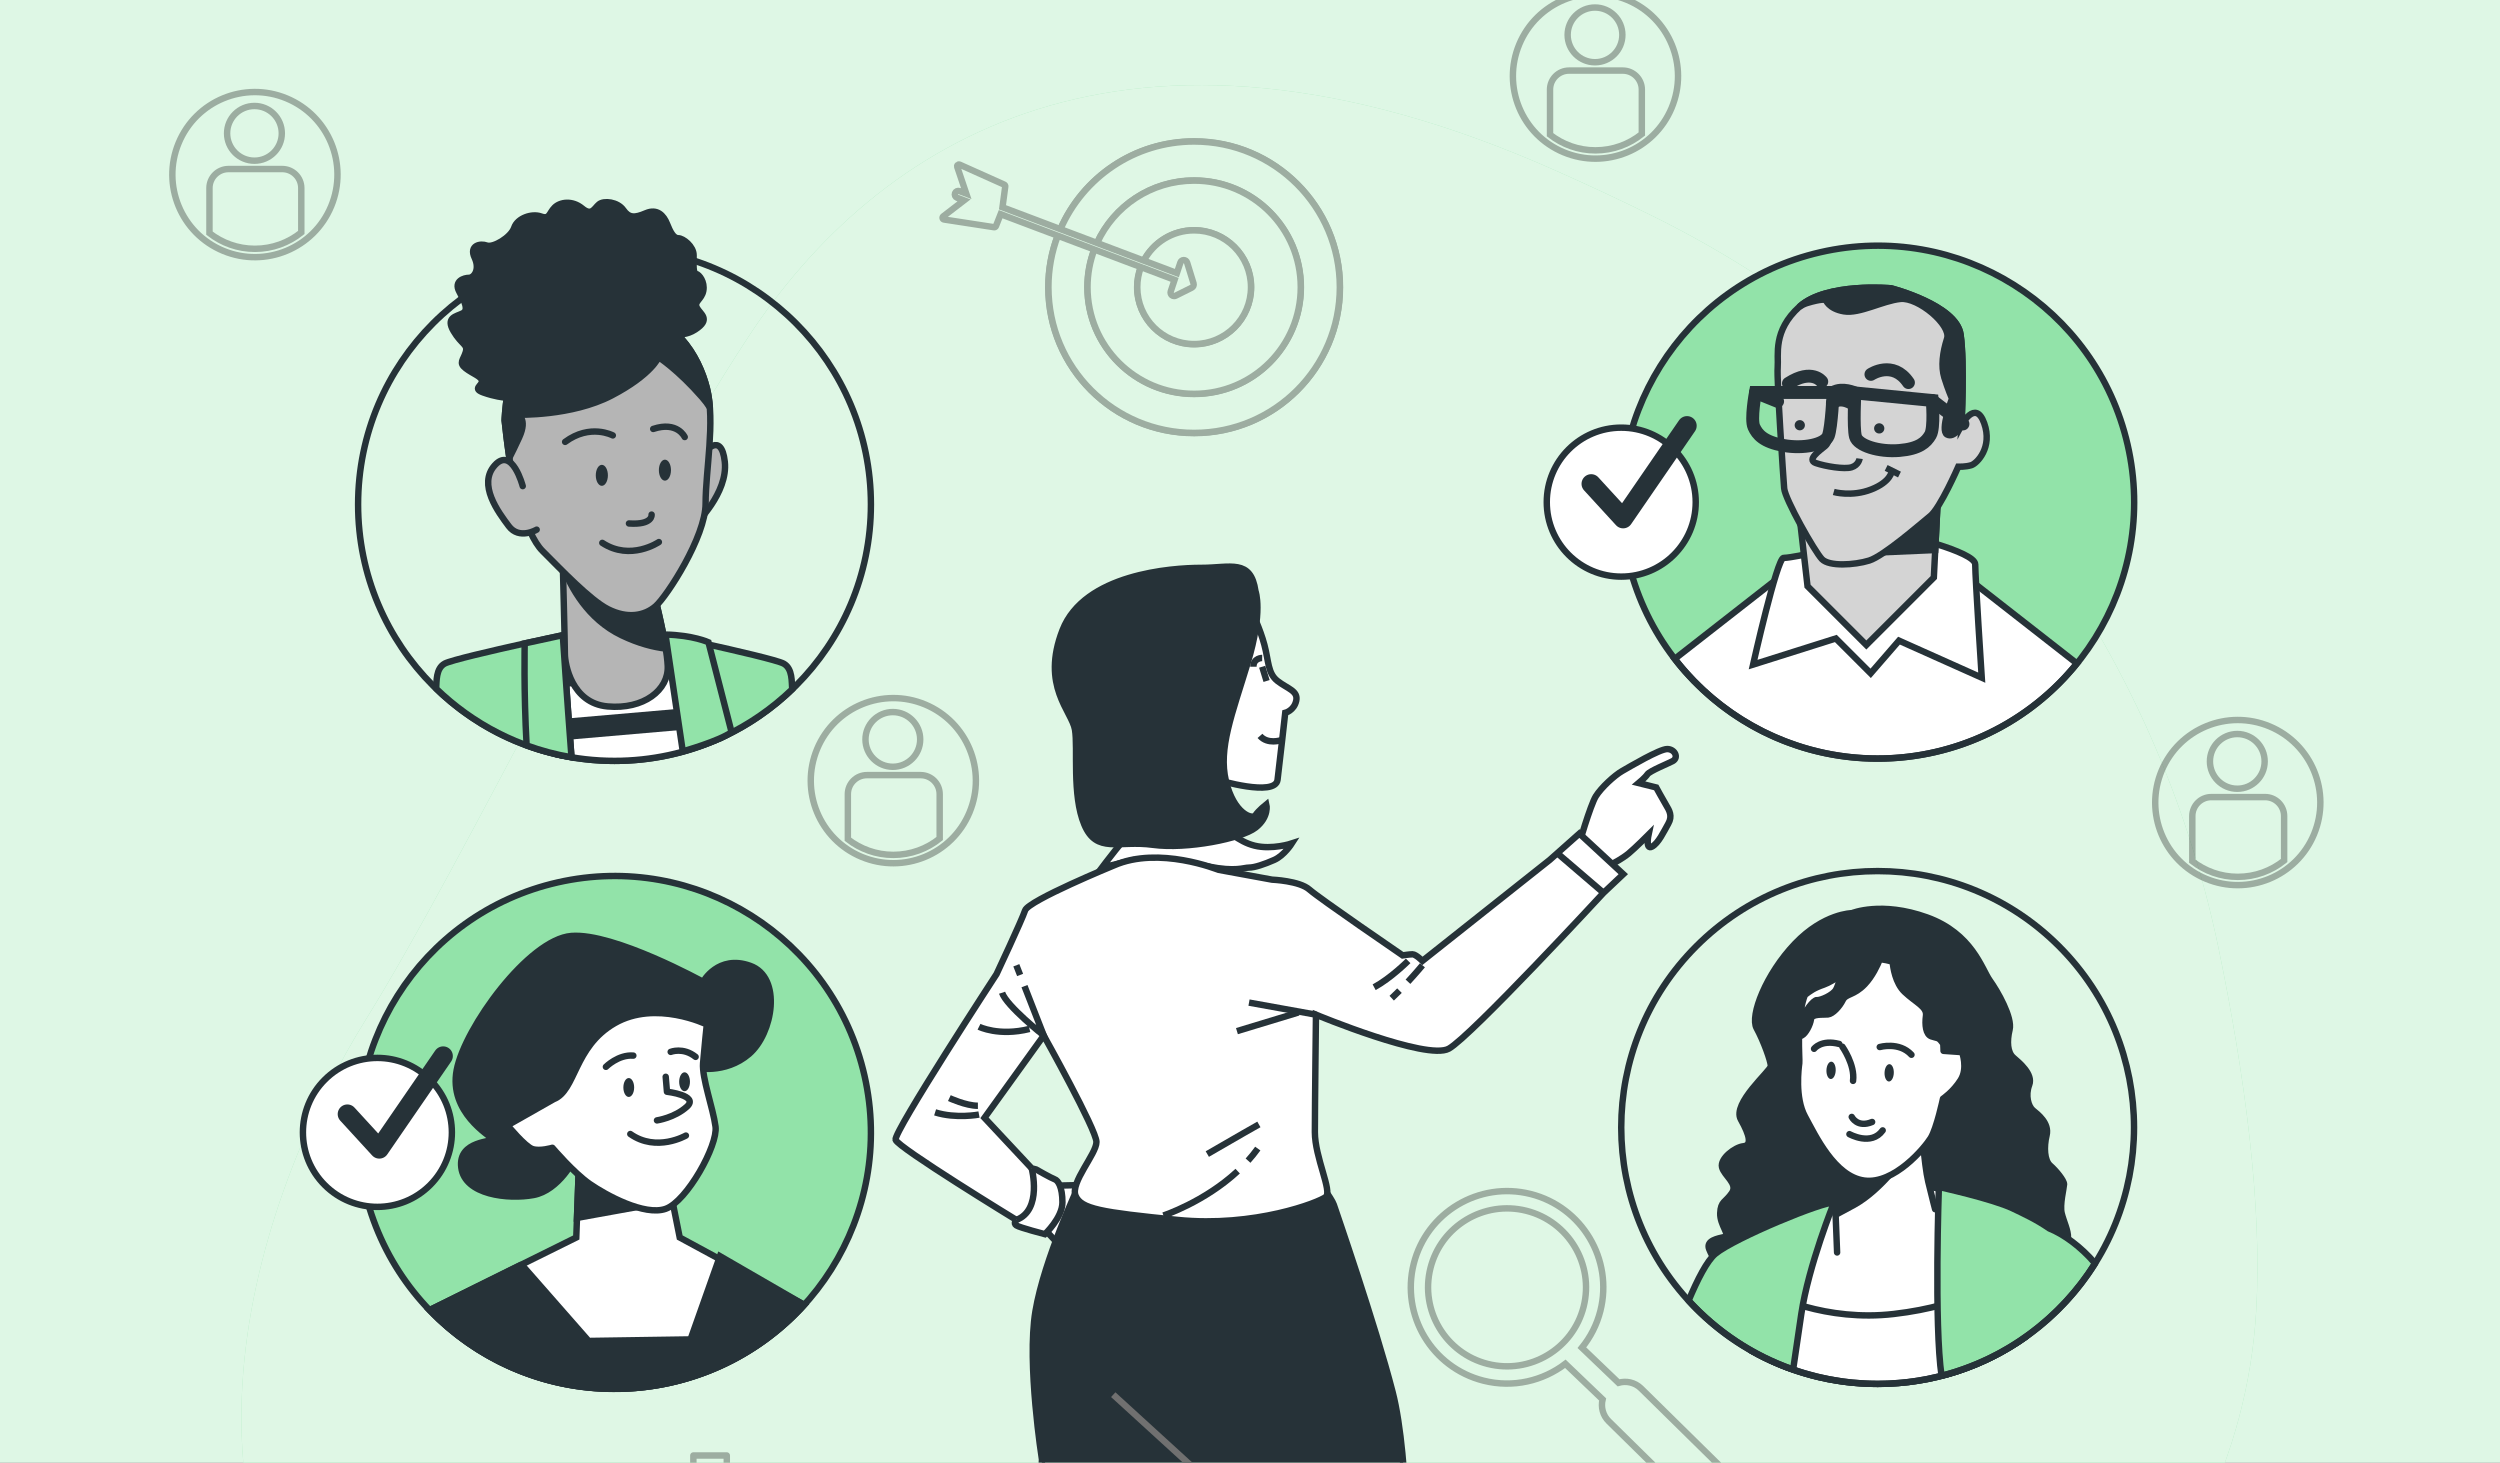 <svg width="388" height="227" viewBox="0 0 388 227" fill="none" xmlns="http://www.w3.org/2000/svg">
<rect x="0" y="0" width="388" height="227" fill="#808080" stroke="none"/>
<g clip-path="url(#clip0_878_6801)">
<rect width="388" height="227" fill="#DEF7E5"/>
<g clip-path="url(#clip1_878_6801)">
<path d="M344.367 147.398C334.139 97.929 301.754 55.881 256.462 33.513C251.711 31.166 246.669 28.797 241.32 26.42C174.396 -3.324 135.864 22.364 116.26 52.108C96.656 81.852 72.32 133.228 56.772 158.24C41.224 183.252 20.944 235.98 60.152 272.484C99.36 308.988 136.54 296.82 162.228 286.68C187.916 276.54 213.604 285.328 260.924 285.328C308.244 285.328 347.452 248.824 350.156 203.532C351.146 186.955 348.332 166.576 344.367 147.398Z" fill="#92E3A9"/>
<path opacity="0.7" d="M344.367 147.398C334.139 97.929 301.754 55.881 256.462 33.513C251.711 31.166 246.669 28.797 241.32 26.42C174.396 -3.324 135.864 22.364 116.26 52.108C96.656 81.852 72.32 133.228 56.772 158.24C41.224 183.252 20.944 235.98 60.152 272.484C99.36 308.988 136.54 296.82 162.228 286.68C187.916 276.54 213.604 285.328 260.924 285.328C308.244 285.328 347.452 248.824 350.156 203.532C351.146 186.955 348.332 166.576 344.367 147.398Z" fill="white"/>
<path opacity="0.3" d="M219.409 196.145C217.396 204.132 222.256 212.269 230.244 214.282C234.825 215.436 239.45 214.322 242.945 211.66L248.723 217.191C248.436 218.379 248.752 219.681 249.693 220.594L262.241 232.94C263.657 234.316 265.921 234.283 267.297 232.866C267.749 232.4 268.05 231.841 268.198 231.253C268.501 230.055 268.173 228.733 267.222 227.811L254.674 215.463C253.721 214.537 252.388 214.265 251.196 214.608L245.509 209.164C246.828 207.533 247.834 205.61 248.379 203.446C250.393 195.459 245.533 187.323 237.546 185.31C229.558 183.298 221.422 188.158 219.409 196.145ZM245.78 202.792C244.127 209.346 237.452 213.334 230.899 211.682C224.345 210.03 220.357 203.354 222.009 196.801C223.661 190.247 230.336 186.26 236.89 187.912C243.444 189.563 247.432 196.239 245.78 202.792Z" stroke="black" stroke-miterlimit="10"/>
<g opacity="0.3">
<path d="M164.585 35.565C168.067 27.558 176.045 21.962 185.329 21.962C197.817 21.962 207.942 32.087 207.942 44.575C207.942 57.067 197.817 67.188 185.329 67.188C172.841 67.188 162.716 57.067 162.716 44.575C162.716 41.762 163.23 39.072 164.169 36.587" stroke="black" stroke-miterlimit="10"/>
<path d="M164.33 35.472C167.857 27.367 175.943 21.688 185.33 21.688C197.949 21.688 208.216 31.955 208.216 44.575C208.216 57.2 197.949 67.467 185.33 67.467C172.71 67.467 162.443 57.2 162.443 44.575C162.443 41.733 162.966 39.008 163.915 36.494" stroke="black" stroke-width="0.5" stroke-miterlimit="10"/>
<path d="M170.269 37.712C172.876 31.999 178.638 28.032 185.33 28.032C194.466 28.032 201.877 35.437 201.877 44.575C201.877 53.717 194.467 61.123 185.33 61.123C176.192 61.123 168.782 53.717 168.782 44.575C168.782 42.516 169.158 40.544 169.848 38.729" stroke="black" stroke-miterlimit="10"/>
<path d="M170.014 37.615C172.67 31.804 178.535 27.754 185.329 27.754C194.603 27.754 202.151 35.301 202.151 44.575C202.151 53.854 194.603 61.397 185.329 61.397C176.055 61.397 168.508 53.854 168.508 44.575C168.508 42.481 168.889 40.481 169.594 38.631" stroke="black" stroke-width="0.5" stroke-miterlimit="10"/>
<path d="M177.518 40.471C177.518 40.466 177.522 40.456 177.527 40.451C179.009 37.658 181.944 35.75 185.329 35.75C190.201 35.75 194.153 39.702 194.153 44.574C194.153 49.451 190.2 53.398 185.329 53.398C180.457 53.398 176.505 49.451 176.505 44.574C176.505 43.474 176.706 42.422 177.072 41.453C177.077 41.438 177.087 41.424 177.092 41.409" stroke="black" stroke-miterlimit="10"/>
<path d="M177.165 40.559C177.2 40.491 177.234 40.422 177.268 40.354H177.273C178.794 37.458 181.837 35.477 185.329 35.477C190.347 35.477 194.427 39.562 194.427 44.575C194.427 49.594 190.347 53.678 185.329 53.678C180.31 53.678 176.23 49.594 176.23 44.575C176.23 43.445 176.436 42.364 176.817 41.362" stroke="black" stroke-width="0.5" stroke-miterlimit="10"/>
<path d="M177.664 40.5C177.64 40.491 177.616 40.486 177.591 40.476L177.527 40.452L177.273 40.354H177.268L170.269 37.713L170.015 37.615L164.585 35.565L164.331 35.472L155.585 32.17L156.015 28.942C156.03 28.819 155.967 28.702 155.854 28.653L148.937 25.552C148.834 25.508 148.717 25.528 148.639 25.601C148.556 25.674 148.527 25.787 148.561 25.894L149.965 30.052L148.932 29.66C148.644 29.553 148.326 29.699 148.218 29.983C148.111 30.267 148.258 30.585 148.542 30.692L149.618 31.099L146.389 33.579C146.301 33.647 146.262 33.76 146.291 33.867C146.316 33.97 146.403 34.053 146.516 34.068L154.269 35.262C154.284 35.267 154.298 35.267 154.309 35.267C154.421 35.267 154.524 35.199 154.568 35.09L155.297 33.242L163.915 36.494L164.169 36.587L169.594 38.632L169.848 38.73L176.819 41.362L177.073 41.454L177.278 41.533" stroke="black" stroke-miterlimit="10"/>
<path d="M177.518 40.471C177.542 40.471 177.566 40.475 177.591 40.475C177.616 40.485 177.64 40.49 177.665 40.5L182.649 42.383L183.197 40.74C183.27 40.515 183.481 40.363 183.715 40.363C183.72 40.363 183.72 40.363 183.725 40.363C183.965 40.368 184.175 40.525 184.243 40.755L185.241 43.993C185.319 44.247 185.202 44.526 184.962 44.648L182.467 45.891C182.389 45.93 182.306 45.95 182.223 45.95C182.091 45.95 181.964 45.906 181.861 45.818C181.695 45.671 181.631 45.437 181.699 45.226L182.296 43.43L177.278 41.532C177.204 41.503 177.14 41.464 177.092 41.41" stroke="black" stroke-miterlimit="10"/>
</g>
<path opacity="0.3" d="M119.902 247.225L124.886 248.362L126.04 243.306L121.252 242.213C121.258 242.07 121.274 241.93 121.274 241.786C121.274 240.199 120.951 238.688 120.368 237.314L124.252 234.217L121.018 230.162L117.304 233.123C116.019 232.011 114.486 231.184 112.797 230.73V225.893H107.61V230.539C105.864 230.878 104.267 231.62 102.902 232.654L99.147 229.659L95.913 233.715L99.579 236.638C98.826 238.132 98.388 239.809 98.358 241.589L93.582 242.679L94.736 247.736L99.448 246.66C100.166 248.185 101.201 249.53 102.482 250.596L100.291 255.148L104.964 257.398L107.122 252.917C107.986 253.125 108.883 253.247 109.811 253.247C110.555 253.247 111.282 253.171 111.987 253.035L114.223 257.676L118.896 255.426L116.722 250.914C118.026 249.926 119.119 248.674 119.902 247.225ZM104.722 241.786C104.722 238.975 107 236.697 109.811 236.697C112.622 236.697 114.9 238.975 114.9 241.786C114.9 244.596 112.622 246.874 109.811 246.874C107.001 246.875 104.722 244.596 104.722 241.786Z" stroke="black" stroke-miterlimit="10" stroke-linecap="round" stroke-linejoin="round"/>
<g opacity="0.3">
<path d="M51.399 32.001C54.107 25.465 51.003 17.97 44.466 15.263C37.929 12.555 30.435 15.659 27.727 22.196C25.02 28.733 28.124 36.227 34.661 38.935C41.197 41.642 48.692 38.538 51.399 32.001Z" stroke="black" stroke-miterlimit="10"/>
<path d="M43.808 26.235H35.46C33.83 26.235 32.509 27.556 32.509 29.186V36.189C34.459 37.704 36.902 38.615 39.562 38.615C42.287 38.615 44.787 37.663 46.76 36.081V29.186C46.76 27.556 45.438 26.235 43.808 26.235Z" stroke="black" stroke-miterlimit="10"/>
<path d="M39.49 24.94C41.835 24.94 43.736 23.039 43.736 20.694C43.736 18.349 41.835 16.448 39.49 16.448C37.145 16.448 35.244 18.349 35.244 20.694C35.244 23.039 37.145 24.94 39.49 24.94Z" stroke="black" stroke-miterlimit="10"/>
</g>
<g opacity="0.3">
<path d="M150.469 126.088C153.193 119.558 150.106 112.056 143.576 109.333C137.045 106.61 129.544 109.696 126.821 116.227C124.097 122.757 127.184 130.259 133.714 132.982C140.245 135.705 147.746 132.619 150.469 126.088Z" stroke="black" stroke-miterlimit="10"/>
<path d="M142.886 120.299H134.538C132.908 120.299 131.587 121.62 131.587 123.25V130.253C133.536 131.768 135.98 132.679 138.64 132.679C141.365 132.679 143.865 131.727 145.838 130.145V123.25C145.837 121.621 144.516 120.299 142.886 120.299Z" stroke="black" stroke-miterlimit="10"/>
<path d="M138.568 119.004C140.913 119.004 142.814 117.103 142.814 114.758C142.814 112.413 140.913 110.512 138.568 110.512C136.223 110.512 134.322 112.413 134.322 114.758C134.322 117.103 136.223 119.004 138.568 119.004Z" stroke="black" stroke-miterlimit="10"/>
</g>
<g opacity="0.3">
<path d="M359.129 129.488C361.852 122.958 358.766 115.456 352.235 112.733C345.705 110.009 338.203 113.096 335.48 119.626C332.757 126.157 335.843 133.658 342.374 136.382C348.904 139.105 356.406 136.019 359.129 129.488Z" stroke="black" stroke-miterlimit="10"/>
<path d="M351.546 123.707H343.198C341.568 123.707 340.247 125.028 340.247 126.658V133.661C342.196 135.176 344.639 136.087 347.3 136.087C350.025 136.087 352.525 135.135 354.498 133.553V126.658C354.497 125.029 353.176 123.707 351.546 123.707Z" stroke="black" stroke-miterlimit="10"/>
<path d="M347.228 122.412C349.573 122.412 351.474 120.511 351.474 118.166C351.474 115.821 349.573 113.92 347.228 113.92C344.883 113.92 342.982 115.821 342.982 118.166C342.982 120.511 344.883 122.412 347.228 122.412Z" stroke="black" stroke-miterlimit="10"/>
</g>
<g opacity="0.3">
<path d="M259.441 16.74C262.164 10.209 259.078 2.708 252.547 -0.016C246.017 -2.739 238.515 0.347 235.792 6.878C233.068 13.408 236.155 20.91 242.685 23.633C249.216 26.357 256.717 23.27 259.441 16.74Z" stroke="black" stroke-miterlimit="10"/>
<path d="M251.862 10.955H243.513C241.884 10.955 240.563 12.276 240.563 13.906V20.909C242.512 22.424 244.955 23.335 247.616 23.335C250.341 23.335 252.841 22.383 254.813 20.801V13.906C254.813 12.277 253.492 10.955 251.862 10.955Z" stroke="black" stroke-miterlimit="10"/>
<path d="M247.544 9.66C249.889 9.66 251.79 7.759 251.79 5.414C251.79 3.069 249.889 1.168 247.544 1.168C245.199 1.168 243.298 3.069 243.298 5.414C243.298 7.759 245.199 9.66 247.544 9.66Z" stroke="black" stroke-miterlimit="10"/>
</g>
<path d="M287.42 141.725C287.42 141.725 283.097 141.743 278.588 146.451C274.08 151.16 271.569 157.638 272.621 159.56C273.673 161.48 274.861 164.722 274.831 165.473C274.801 166.223 268.778 171.248 270.182 173.746C271.587 176.245 271.903 177.761 270.583 177.897C269.262 178.033 266.936 179.82 267.259 181.148C267.582 182.477 269.79 183.691 268.792 185.156C267.795 186.62 267.052 186.402 266.978 188.279C266.904 190.155 268.632 191.743 267.633 191.977C266.635 192.212 264.744 192.513 265.255 193.849C265.766 195.185 267.013 196.925 267.013 196.925C267.013 196.925 273.66 204.705 287.854 206.956C302.048 209.207 316.235 197.363 318.373 195.568C320.511 193.773 320.909 193.225 320.953 192.099C320.997 190.973 320.298 189.63 319.974 188.302C319.651 186.973 320.318 184.369 320.34 183.806C320.362 183.243 319.107 181.69 318.199 180.902C317.29 180.115 317.184 178.043 317.633 176.182C318.082 174.32 316.257 172.933 315.529 172.34C314.801 171.747 314.304 170.036 314.934 168.37C315.564 166.704 313.379 164.926 312.47 164.138C311.562 163.351 311.441 161.654 311.89 159.793C312.339 157.931 310.055 153.895 308.808 152.154C307.56 150.413 306.087 144.905 299.045 142.372C292.004 139.839 287.42 141.725 287.42 141.725Z" fill="#263238" stroke="#263238" stroke-miterlimit="10" stroke-linecap="round" stroke-linejoin="round"/>
<path d="M271.754 209.589C277.553 212.891 284.262 214.78 291.412 214.78C300.017 214.78 307.98 212.042 314.49 207.399C314.518 203.821 314.523 200.817 314.472 199.523C314.309 195.391 313.177 189.497 311.69 188.296C310.204 187.094 307.106 186.137 302.558 184.876C298.01 183.616 291.153 183.166 291.153 183.166C291.153 183.166 283.058 187.804 277.552 189.64C272.046 191.477 271.808 203.723 271.929 206.777C271.95 207.299 271.877 208.296 271.754 209.589Z" fill="white" stroke="#263238" stroke-miterlimit="10" stroke-linecap="round" stroke-linejoin="round"/>
<path d="M271.754 209.589C277.553 212.891 284.262 214.78 291.412 214.78C300.017 214.78 307.98 212.042 314.49 207.399C314.518 203.821 314.523 200.817 314.472 199.523C314.389 197.435 314.192 198.266 313.694 196.111C311.081 198.567 305.29 202.613 293.899 203.931C283.506 205.133 274.983 201.207 272.325 199.563C271.892 202.619 271.879 205.501 271.929 206.777C271.95 207.299 271.877 208.296 271.754 209.589Z" fill="white" stroke="#263238" stroke-miterlimit="10" stroke-linecap="round" stroke-linejoin="round"/>
<path d="M285.118 194.381C285.118 194.381 284.941 189.889 284.779 185.757C284.616 181.624 284.006 179.848 284.006 179.848C284.006 179.848 286.923 180.813 289.805 180.88C292.687 180.946 297.009 176.458 297.34 175.724C297.671 174.991 298.161 173.712 298.161 173.712C298.161 173.712 298.616 180.712 299.261 183.387C299.906 186.06 300.329 187.664 300.329 187.664" fill="white"/>
<path d="M285.118 194.381C285.118 194.381 284.941 189.889 284.779 185.757C284.616 181.624 284.006 179.848 284.006 179.848C284.006 179.848 286.923 180.813 289.805 180.88C292.687 180.946 297.009 176.458 297.34 175.724C297.671 174.991 298.161 173.712 298.161 173.712C298.161 173.712 298.616 180.712 299.261 183.387C299.906 186.06 300.329 187.664 300.329 187.664" stroke="#263238" stroke-miterlimit="10" stroke-linecap="round"/>
<path d="M287.756 186.996C292.136 184.586 295.911 179.005 295.911 179.005L296.163 177.117C294.608 178.688 291.848 180.926 289.805 180.879C286.923 180.813 284.005 179.848 284.005 179.848C284.005 179.848 284.615 181.623 284.778 185.756C284.815 186.685 284.852 187.632 284.888 188.543C285.596 188.172 286.523 187.675 287.756 186.996Z" fill="#263238" stroke="#263238" stroke-miterlimit="10" stroke-linecap="round" stroke-linejoin="round"/>
<path d="M304.512 163.292L301.636 163.091C301.636 163.091 301.644 162.677 301.596 161.992C301.492 161.857 301.388 161.721 301.291 161.594C300.827 160.988 300.625 161.142 299.757 160.845C298.89 160.549 298.723 159.075 298.913 157.649C299.103 156.224 297.369 155.629 295.597 153.943C294.147 152.561 293.813 150.113 293.739 149.272C293.061 149.064 292.395 148.931 291.764 148.852C291.39 149.781 290.589 151.514 289.407 152.756C287.72 154.526 286.496 154.182 285.997 155.204C285.498 156.226 284.441 157.355 283.704 157.438C282.967 157.521 281.184 157.284 281.066 158.175C280.948 159.066 280.223 160.421 279.64 160.706C279.514 160.768 279.359 160.844 279.196 160.924C279.171 162.974 279.296 164.658 279.249 165.007C279.154 165.721 278.537 170.355 280.141 173.289C281.746 176.224 284.706 182.604 289.34 183.222C293.974 183.839 298.727 178.123 299.653 176.613C300.58 175.104 301.554 170.517 301.554 170.517C301.554 170.517 303.146 169.459 304.298 167.617C305.451 165.776 304.512 163.292 304.512 163.292Z" fill="white" stroke="#263238" stroke-miterlimit="10" stroke-linecap="round" stroke-linejoin="round"/>
<path d="M279.772 158.365C279.938 157.117 281.47 155.145 282.005 155.216C282.54 155.287 284.464 154.455 284.94 153.611C285.415 152.767 285.355 151.852 286.294 151.615C287.233 151.377 287.398 150.129 287.398 150.129C287.398 150.129 284.57 152.292 283.049 152.815C281.528 153.338 280.923 153.801 280.115 154.42C279.591 155.786 279.353 157.525 279.254 159.201C279.496 159.08 279.709 158.836 279.772 158.365Z" fill="white" stroke="#263238" stroke-miterlimit="10" stroke-linecap="round" stroke-linejoin="round"/>
<path d="M287.391 173.348C287.391 173.348 288.246 175.095 290.552 174.131" stroke="#263238" stroke-miterlimit="10" stroke-linecap="round" stroke-linejoin="round"/>
<path d="M287.034 176.022C287.034 176.022 290.409 177.922 292.191 175.438" stroke="#263238" stroke-miterlimit="10" stroke-linecap="round" stroke-linejoin="round"/>
<path d="M284.9 166.143C284.874 166.887 284.531 167.48 284.134 167.465C283.737 167.451 283.436 166.837 283.463 166.092C283.489 165.348 283.832 164.756 284.229 164.77C284.626 164.784 284.927 165.399 284.9 166.143Z" fill="#263238"/>
<path d="M293.919 166.528C293.893 167.273 293.549 167.865 293.152 167.851C292.756 167.837 292.455 167.222 292.481 166.478C292.507 165.733 292.851 165.141 293.248 165.155C293.645 165.169 293.945 165.784 293.919 166.528Z" fill="#263238"/>
<path d="M281.543 162.773C281.543 162.773 282.647 161.287 285.452 162.024" stroke="#263238" stroke-miterlimit="10" stroke-linecap="round" stroke-linejoin="round"/>
<path d="M291.738 162.499C291.738 162.499 294.756 161.631 296.657 163.698" stroke="#263238" stroke-miterlimit="10" stroke-linecap="round" stroke-linejoin="round"/>
<path d="M285.939 162.452C285.939 162.452 287.924 165.256 287.592 167.751" stroke="#263238" stroke-miterlimit="10" stroke-linecap="round" stroke-linejoin="round"/>
<path d="M278.292 212.557C278.747 209.471 279.187 206.42 279.557 203.957C280.697 196.354 284.634 186.662 284.634 186.662C283.183 186.359 269.193 192.129 266.231 194.584C264.939 195.655 263.448 198.579 262.069 201.855C266.465 206.653 272.02 210.367 278.292 212.557Z" fill="#92E3A9" stroke="#263238" stroke-miterlimit="10" stroke-linecap="round" stroke-linejoin="round"/>
<path d="M325.154 196.075C322.969 193.496 320.274 191.546 318.044 190.651C316.065 189.262 313.857 188.256 312.382 187.548C309.264 186.051 300.914 184.221 300.914 184.221C300.914 184.221 300.166 205.678 301.329 213.525C311.333 210.959 319.812 204.603 325.154 196.075Z" fill="#92E3A9" stroke="#263238" stroke-miterlimit="10" stroke-linecap="round" stroke-linejoin="round"/>
<path d="M319.547 203.124C335.087 187.584 335.087 162.388 319.547 146.848C304.006 131.307 278.81 131.307 263.27 146.848C247.73 162.388 247.73 187.584 263.27 203.124C278.81 218.665 304.006 218.665 319.547 203.124Z" stroke="#263238" stroke-miterlimit="10"/>
<path d="M300.339 116.716C321.758 111.791 335.129 90.435 330.204 69.015C325.279 47.596 303.922 34.225 282.503 39.15C261.084 44.075 247.712 65.431 252.638 86.851C257.563 108.27 278.919 121.642 300.339 116.716Z" fill="#92E3A9"/>
<path d="M291.412 117.726C303.9 117.726 315.041 111.971 322.336 102.97L306.554 90.64L295.062 87.373V86.922L292.189 87.147L289.316 86.922V87.373L277.824 88.274L259.924 102.258C267.202 111.666 278.597 117.726 291.412 117.726Z" fill="white" stroke="#263238" stroke-miterlimit="10"/>
<path d="M280.866 85.908C280.866 85.908 277.824 86.584 276.81 86.584C275.796 86.584 272.078 103.146 272.078 103.146L284.922 99.09L290.33 104.498L294.724 99.428L307.568 105.174C307.568 105.174 306.554 89.626 306.554 87.598C306.554 85.57 294.724 82.866 294.724 82.866L280.866 85.908Z" fill="white" stroke="#263238" stroke-miterlimit="10"/>
<path d="M279.176 79.148L280.528 90.978L289.654 100.104L300.132 89.626L300.808 76.106L279.176 79.148Z" fill="#D4D4D4" stroke="#263238" stroke-miterlimit="10"/>
<path d="M300.345 85.365L300.808 76.106L299.608 76.274L286.103 85.976L300.345 85.365Z" fill="#263238" stroke="#263238" stroke-miterlimit="10"/>
<path d="M293.488 44.742C293.488 44.742 303.637 47.343 304.281 51.915C304.924 56.487 304.415 65.993 304.415 65.993C304.415 65.993 306.587 61.89 307.941 65.671C309.295 69.452 306.815 71.932 305.944 72.201C305.072 72.469 303.919 72.442 303.919 72.442C303.919 72.442 301.117 78.838 299.589 80.071C298.06 81.305 292.349 86.306 290.083 87.003C287.817 87.7 283.889 87.955 282.762 86.775C281.636 85.596 277.037 77.471 276.903 75.794C276.769 74.119 275.736 58.982 275.897 57.024C276.058 55.066 275.105 51.352 279.288 47.585C283.472 43.818 293.488 44.742 293.488 44.742Z" fill="#D4D4D4" stroke="#263238" stroke-miterlimit="10"/>
<path d="M279.289 47.586C283.472 43.818 293.488 44.743 293.488 44.743C293.488 44.743 303.637 47.343 304.281 51.916C304.924 56.488 304.415 65.994 304.415 65.994C304.415 65.994 303.329 68.045 302.19 67.442C301.05 66.839 302.954 61.864 302.954 61.864C302.954 61.864 302.297 60.349 301.761 58.606C301.224 56.864 301.506 54.678 302.189 52.56C302.873 50.441 297.724 46.111 294.949 46.392C292.173 46.674 288.607 48.725 286.194 48.323C283.78 47.921 283.351 46.526 283.351 46.526C283.351 46.526 282.721 46.338 280.455 47.036C280.051 47.16 279.648 47.366 279.257 47.615C279.268 47.605 279.278 47.595 279.289 47.586Z" fill="#263238" stroke="#263238" stroke-miterlimit="10"/>
<path d="M287.88 60.982L299.882 62.154C299.882 62.154 300.246 66.396 299.597 67.51C298.948 68.624 297.9 69.655 294.763 69.916C291.625 70.178 288.339 69.159 287.967 67.748C287.594 66.338 287.88 60.982 287.88 60.982Z" stroke="#263238" stroke-width="2" stroke-miterlimit="10" stroke-linecap="round"/>
<path d="M284.503 60.91H272.444C272.444 60.91 271.669 65.097 272.207 66.268C272.745 67.44 273.688 68.568 276.785 69.134C279.881 69.699 283.251 69.004 283.759 67.636C284.266 66.268 284.503 60.91 284.503 60.91Z" stroke="#263238" stroke-width="2" stroke-miterlimit="10" stroke-linecap="round"/>
<path d="M287.88 60.982C287.88 60.982 285.93 60.072 284.503 60.91" stroke="#263238" stroke-width="2" stroke-miterlimit="10" stroke-linecap="round"/>
<path d="M287.688 62.783C287.688 62.783 285.761 61.36 284.382 62.573" stroke="#263238" stroke-width="2" stroke-miterlimit="10" stroke-linecap="round"/>
<path d="M299.882 62.154L304.652 65.8" stroke="#263238" stroke-width="2" stroke-miterlimit="10" stroke-linecap="round"/>
<path d="M272.444 60.91L275.885 62.297" stroke="#263238" stroke-width="2" stroke-miterlimit="10" stroke-linecap="round"/>
<path d="M290.895 66.721C291.025 67.141 291.47 67.377 291.89 67.248C292.31 67.119 292.546 66.673 292.416 66.253C292.287 65.834 291.842 65.598 291.422 65.727C291.002 65.856 290.766 66.301 290.895 66.721Z" fill="#263238"/>
<path d="M278.566 66.228C278.695 66.647 279.14 66.883 279.56 66.754C279.98 66.625 280.216 66.18 280.087 65.76C279.958 65.34 279.512 65.104 279.092 65.233C278.672 65.362 278.437 65.808 278.566 66.228Z" fill="#263238"/>
<path d="M290.367 58.103C290.367 58.103 293.784 55.825 296.192 59.378" stroke="#263238" stroke-width="2" stroke-miterlimit="10" stroke-linecap="round"/>
<path d="M282.738 59.224C282.738 59.224 281.223 57.149 277.566 59.501" stroke="#263238" stroke-width="2" stroke-miterlimit="10" stroke-linecap="round"/>
<path d="M284.523 65.597C284.523 65.597 284.111 68.528 283.273 69.224C282.436 69.919 280.336 71.354 281.808 71.865C283.279 72.376 286.235 72.869 287.356 72.524C288.477 72.179 288.606 71.175 288.606 71.175" stroke="#263238" stroke-miterlimit="10"/>
<path d="M284.592 76.353C284.592 76.353 287.381 77.16 290.429 75.959C293.477 74.759 293.594 73.145 293.594 73.145" stroke="#263238" stroke-miterlimit="10"/>
<path d="M292.731 72.622L294.8 73.65" stroke="#263238" stroke-miterlimit="10"/>
<path d="M300.339 116.716C321.758 111.791 335.129 90.435 330.204 69.015C325.279 47.596 303.922 34.225 282.503 39.15C261.084 44.075 247.712 65.431 252.638 86.851C257.563 108.27 278.919 121.642 300.339 116.716Z" stroke="#263238" stroke-miterlimit="10"/>
<path d="M95.371 118.089C117.349 118.089 135.166 100.273 135.166 78.295C135.166 56.317 117.349 38.501 95.371 38.501C73.394 38.501 55.577 56.317 55.577 78.295C55.577 100.273 73.394 118.089 95.371 118.089Z" stroke="#263238" stroke-miterlimit="10"/>
<path d="M102.758 51.272C102.758 51.272 105.392 52.777 107.9 51.147C110.408 49.516 108.652 48.764 108.15 47.761C107.649 46.758 108.903 46.507 109.154 45.127C109.404 43.747 108.526 42.619 108.025 42.493C107.523 42.367 107.649 40.989 107.649 39.609C107.649 38.229 106.018 36.975 105.266 36.975C104.514 36.975 104.012 35.972 103.51 34.718C103.009 33.464 102.006 32.335 100.249 33.087C98.494 33.84 97.616 33.84 96.738 32.586C95.859 31.332 93.728 31.081 92.975 31.708C92.223 32.335 91.846 33.589 90.341 32.335C88.837 31.081 86.955 31.332 86.077 32.21C85.199 33.088 85.325 34.091 83.945 33.59C82.565 33.088 80.308 33.84 79.806 35.345C79.305 36.85 76.546 38.48 75.542 38.104C74.539 37.728 72.784 38.104 73.661 39.985C74.539 41.867 73.535 43.121 72.783 43.121C72.031 43.121 70.4 43.622 71.278 45.253C72.156 46.883 72.783 48.137 71.78 48.639C70.776 49.14 69.146 49.266 70.4 51.398C71.654 53.53 72.657 53.404 72.281 54.658C71.905 55.912 71.152 56.288 72.281 57.166C73.41 58.043 74.789 58.42 74.789 59.172C74.789 59.925 73.284 60.301 75.04 60.928C76.796 61.555 78.175 61.68 78.175 61.68C78.175 61.68 80.683 54.908 87.832 52.651C94.98 50.394 99.119 50.645 100.749 51.522C102.382 52.401 102.758 51.272 102.758 51.272Z" fill="#263238" stroke="#263238" stroke-miterlimit="10" stroke-linecap="round" stroke-linejoin="round"/>
<path d="M95.371 118.089C92.284 118.089 89.281 117.732 86.397 117.067C84.81 108.808 83.26 100.472 83.26 100.472C83.26 100.472 90.049 98.605 92.085 98.266C94.122 97.927 100.233 97.247 100.233 97.247L109.398 101.49C109.398 101.49 110.491 107.538 111.591 114.638C106.637 116.853 101.149 118.089 95.371 118.089Z" fill="white" stroke="#263238" stroke-miterlimit="10"/>
<path d="M83.847 103.617L109.247 101.421L109.398 101.49C109.398 101.49 109.617 102.702 109.956 104.674L84.459 106.878C84.23 105.655 84.022 104.55 83.847 103.617Z" fill="#263238"/>
<path d="M85.379 111.735L110.776 109.538C110.946 110.572 111.123 111.669 111.304 112.807L86 114.995C85.788 113.89 85.58 112.797 85.379 111.735Z" fill="#263238"/>
<path d="M101.591 92.494C101.591 92.494 103.458 99.623 103.628 103.358C103.797 107.092 99.893 110.147 94.292 109.638C88.691 109.129 87.673 103.018 87.673 101.49C87.673 99.963 87.333 87.063 87.333 87.063C87.333 87.063 90.049 89.439 93.274 91.476C96.499 93.513 101.591 92.494 101.591 92.494Z" fill="#B5B5B5" stroke="#263238" stroke-miterlimit="10"/>
<path d="M96.498 98.605C91.194 96.064 88.553 91.077 87.355 87.906C87.341 87.375 87.332 87.063 87.332 87.063C87.332 87.063 90.048 89.439 93.273 91.476C96.498 93.513 101.59 92.495 101.59 92.495C101.59 92.495 102.757 96.951 103.329 100.662C101.397 100.437 99.095 99.849 96.498 98.605Z" fill="#263238" stroke="#263238" stroke-miterlimit="10"/>
<path d="M109.242 70.307C109.242 70.307 111.946 66.793 112.487 71.659C113.027 76.526 107.89 81.392 107.89 81.392V70.307" fill="#B5B5B5"/>
<path d="M109.242 70.307C109.242 70.307 111.946 66.793 112.487 71.659C113.027 76.526 107.89 81.392 107.89 81.392V70.307" stroke="#263238" stroke-miterlimit="10" stroke-linecap="round" stroke-linejoin="round"/>
<path d="M78.321 65.247C78.321 65.247 78.536 57.719 81.332 53.417C84.129 49.115 90.022 46.477 96.604 47.61C104.765 49.015 108.434 55.139 109.724 60.3C111.015 65.462 109.509 72.991 109.509 78.153C109.509 83.315 103.487 92.564 101.766 94.07C100.045 95.576 97.389 96.077 94.356 94.538C91.571 93.126 86.993 88.305 84.197 85.509C81.401 82.713 79.736 74.403 79.306 72.466C78.876 70.53 78.321 65.247 78.321 65.247Z" fill="#B5B5B5" stroke="#263238" stroke-miterlimit="10" stroke-linecap="round" stroke-linejoin="round"/>
<path d="M101.128 79.865C101.128 79.865 101.379 81.496 97.616 81.245" stroke="#263238" stroke-miterlimit="10" stroke-linecap="round" stroke-linejoin="round"/>
<path d="M102.257 84.129C102.257 84.129 97.867 87.139 93.478 84.254" stroke="#263238" stroke-miterlimit="10" stroke-linecap="round" stroke-linejoin="round"/>
<path d="M102.257 72.968C102.257 73.868 102.678 74.599 103.197 74.599C103.716 74.599 104.137 73.868 104.137 72.968C104.137 72.068 103.716 71.338 103.197 71.338C102.678 71.338 102.257 72.068 102.257 72.968Z" fill="#263238"/>
<path d="M92.465 73.771C92.465 74.671 92.886 75.402 93.405 75.402C93.924 75.402 94.346 74.671 94.346 73.771C94.346 72.871 93.924 72.141 93.405 72.141C92.886 72.141 92.465 72.871 92.465 73.771Z" fill="#263238"/>
<path d="M106.269 67.826C106.269 67.826 105.14 65.318 101.378 66.572" stroke="#263238" stroke-miterlimit="10" stroke-linecap="round" stroke-linejoin="round"/>
<path d="M95.108 67.575C95.108 67.575 91.597 65.694 87.709 68.578" stroke="#263238" stroke-miterlimit="10" stroke-linecap="round" stroke-linejoin="round"/>
<path d="M67.691 106.876C67.772 105.739 67.639 103.749 69.011 102.991C69.936 102.477 76.435 100.973 81.434 99.859C84.712 99.133 87.344 98.576 87.344 98.576C87.344 98.576 87.984 108.21 88.694 117.528C80.6 116.16 73.337 112.348 67.691 106.876Z" fill="#92E3A9" stroke="#263238" stroke-miterlimit="10"/>
<path d="M112.303 114.314C111.41 108.574 109.999 102.879 109.196 99.859C114.196 100.973 120.695 102.477 121.62 102.991C123.033 103.771 122.849 105.859 122.948 106.976C119.84 109.965 116.25 112.455 112.303 114.314Z" fill="#92E3A9" stroke="#263238" stroke-miterlimit="10"/>
<path d="M81.729 115.684C81.266 107.24 81.434 99.859 81.434 99.859C84.712 99.133 87.344 98.576 87.344 98.576C87.344 98.576 87.984 108.209 88.694 117.527C86.292 117.122 83.964 116.5 81.729 115.684Z" fill="#92E3A9" stroke="#263238" stroke-miterlimit="10"/>
<path d="M96.603 47.609C104.764 49.014 108.433 55.137 109.724 60.3C109.952 61.215 110.09 62.207 110.167 63.244C109.852 62.743 109.46 62.213 108.972 61.655C105.187 57.329 102.213 55.437 102.213 55.437C102.213 55.437 101.132 58.141 94.914 61.385C88.696 64.629 80.315 64.359 80.315 64.359C80.315 64.359 81.937 64.899 80.585 67.873C80.001 69.157 79.469 70.239 79.051 71.055C78.684 68.709 78.319 65.246 78.319 65.246C78.319 65.246 78.534 57.717 81.331 53.416C84.127 49.115 90.022 46.476 96.603 47.609Z" fill="#263238" stroke="#263238" stroke-miterlimit="10" stroke-linecap="round" stroke-linejoin="round"/>
<path d="M81.127 75.444C81.127 75.444 79.505 69.226 76.801 72.199C74.098 75.173 77.342 79.499 78.964 81.661C80.586 83.824 83.289 82.202 83.289 82.202" fill="#B5B5B5"/>
<path d="M81.127 75.444C81.127 75.444 79.505 69.226 76.801 72.199C74.098 75.173 77.342 79.499 78.964 81.661C80.586 83.824 83.289 82.202 83.289 82.202" stroke="#263238" stroke-miterlimit="10" stroke-linecap="round" stroke-linejoin="round"/>
<path d="M103.28 98.482L105.969 116.609C105.969 116.609 111.646 115.015 113.539 113.621L109.953 99.677C109.953 99.677 107.563 98.582 103.28 98.482Z" fill="#92E3A9" stroke="#263238" stroke-miterlimit="10"/>
<path d="M104.154 214.566C125.589 209.712 139.03 188.399 134.175 166.965C129.32 145.53 108.008 132.089 86.573 136.944C65.139 141.799 51.698 163.111 56.553 184.546C61.408 205.981 82.72 219.421 104.154 214.566Z" fill="#92E3A9"/>
<path d="M95.372 215.543C107.037 215.543 117.521 210.516 124.799 202.518L105.493 192.059L103.576 182.472L89.915 179.116L89.436 192.059L66.692 203.318C73.93 210.85 84.1 215.543 95.372 215.543Z" fill="white" stroke="#263238" stroke-miterlimit="10"/>
<path d="M89.548 189.016L101.898 186.786L98.613 181.253L89.914 179.116L89.548 189.016Z" fill="#263238" stroke="#263238" stroke-miterlimit="10"/>
<path d="M109.126 152.38C109.126 152.38 95.25 144.73 88.668 145.263C82.085 145.798 72.123 159.495 70.878 166.078C69.633 172.66 76.037 176.218 76.393 176.752C76.749 177.286 71.056 176.929 71.59 181.199C72.123 185.469 78.884 186.18 82.797 185.469C86.711 184.757 89.38 179.776 89.38 179.064C89.38 178.352 87.6 173.549 87.6 173.549C87.6 173.549 91.336 173.905 91.87 170.703C92.404 167.501 95.428 160.385 99.52 160.207C103.611 160.029 106.814 160.563 107.169 161.452C107.525 162.342 107.881 165.722 107.881 165.722C107.881 165.722 112.506 166.789 116.242 163.587C119.978 160.385 121.402 151.668 116.42 149.889C111.438 148.11 109.126 152.38 109.126 152.38Z" fill="#263238" stroke="#263238" stroke-miterlimit="10" stroke-linecap="round" stroke-linejoin="round"/>
<path d="M85.921 170.597L78.768 174.657C78.768 174.657 81.474 177.943 82.634 178.329C83.794 178.716 85.727 178.136 85.727 178.136C85.727 178.136 89.013 182.002 91.526 183.742C94.039 185.482 100.031 188.768 103.318 187.608C106.604 186.448 111.437 177.749 111.05 174.85C110.664 171.951 108.924 167.311 109.117 164.991C109.31 162.671 109.697 158.998 109.697 158.998C109.697 158.998 101.771 155.132 95.392 158.805C89.013 162.479 89.4 169.244 85.921 170.597Z" fill="white" stroke="#263238" stroke-miterlimit="10" stroke-linecap="round" stroke-linejoin="round"/>
<path d="M103.318 167.118L103.512 169.438C103.512 169.438 108.538 170.018 106.604 171.757C104.671 173.497 101.965 173.884 101.965 173.884" stroke="#263238" stroke-miterlimit="10" stroke-linecap="round" stroke-linejoin="round"/>
<path d="M94.039 165.571C94.039 165.571 95.973 163.638 98.292 163.831" stroke="#263238" stroke-miterlimit="10" stroke-linecap="round" stroke-linejoin="round"/>
<path d="M104.092 163.251C104.092 163.251 106.025 162.478 107.958 164.025" stroke="#263238" stroke-miterlimit="10" stroke-linecap="round" stroke-linejoin="round"/>
<path d="M97.584 170.248C98.046 170.248 98.421 169.591 98.421 168.779C98.421 167.968 98.046 167.311 97.584 167.311C97.121 167.311 96.746 167.968 96.746 168.779C96.746 169.591 97.121 170.248 97.584 170.248Z" fill="#263238"/>
<path d="M107.082 167.889C107.082 168.7 106.707 169.358 106.244 169.358C105.781 169.358 105.406 168.7 105.406 167.889C105.406 167.078 105.781 166.42 106.244 166.42C106.707 166.421 107.082 167.078 107.082 167.889Z" fill="#263238"/>
<path d="M106.452 176.24C106.452 176.24 101.898 178.877 97.823 176.001" stroke="#263238" stroke-miterlimit="10" stroke-linecap="round" stroke-linejoin="round"/>
<path d="M95.372 215.543C107.04 215.543 117.527 210.514 124.804 202.512L111.743 194.957L107.171 207.877L91.353 208.117L81.047 196.373L80.786 196.341L66.692 203.318C73.93 210.85 84.1 215.543 95.372 215.543Z" fill="#263238" stroke="#263238" stroke-miterlimit="10"/>
<path d="M104.154 214.566C125.589 209.712 139.03 188.399 134.175 166.965C129.32 145.53 108.008 132.089 86.573 136.944C65.139 141.799 51.698 163.111 56.553 184.546C61.408 205.981 82.72 219.421 104.154 214.566Z" stroke="#263238" stroke-miterlimit="10"/>
<path d="M194.358 95.13C194.358 95.13 195.55 97.515 196.231 100.07C196.913 102.625 196.743 104.499 198.276 105.692C199.809 106.884 201.512 107.225 201.172 108.758C200.831 110.291 199.468 110.632 199.468 110.632C199.468 110.632 198.616 118.298 198.276 121.023C197.935 123.749 188.906 121.023 188.906 121.023L187.203 129.711L176.131 130.392L174.938 121.023C174.938 121.023 170.509 115.743 169.317 107.907C168.124 100.071 172.553 90.873 181.922 90.873C191.291 90.872 194.358 95.13 194.358 95.13Z" fill="white" stroke="#263238" stroke-miterlimit="10"/>
<path d="M198.787 114.89C198.787 114.89 196.743 115.572 195.55 114.209" stroke="#263238" stroke-miterlimit="10"/>
<path d="M195.891 103.477L196.572 105.692" stroke="#263238" stroke-miterlimit="10"/>
<path d="M195.891 102.114C195.891 102.114 194.528 102.114 194.528 103.477" stroke="#263238" stroke-miterlimit="10"/>
<path d="M171.021 134.65C171.021 134.65 175.109 129.199 175.79 129.029C176.472 128.858 183.967 127.155 187.544 128.007C191.121 128.858 191.973 130.562 194.699 131.243C197.424 131.925 200.491 130.903 200.491 130.903C200.491 130.903 199.298 132.776 197.765 133.458C196.232 134.139 194.699 134.65 193.847 134.65C192.995 134.65 191.803 135.332 187.544 134.48C183.285 133.628 175.961 133.458 175.961 133.458L171.021 134.65Z" fill="white" stroke="#263238" stroke-miterlimit="10"/>
<path d="M244.95 131.414C244.95 131.414 246.824 124.94 247.676 123.577C248.527 122.215 250.572 120.341 251.764 119.659C252.957 118.978 257.556 116.252 258.748 116.252C259.941 116.252 260.582 117.589 259.6 118.126C258.984 118.463 256.023 119.659 255.682 120.17C255.341 120.681 254.319 121.533 254.319 121.533L257.045 122.215C257.045 122.215 258.067 124.088 258.578 124.94C259.089 125.792 259.6 126.644 258.919 127.836C258.237 129.029 257.386 130.903 256.364 131.414C255.341 131.925 255.852 129.54 255.852 129.54C255.852 129.54 253.808 131.584 252.786 132.436C251.764 133.287 250.401 133.969 250.401 133.969L249.89 135.332L244.95 131.414Z" fill="white" stroke="#263238" stroke-miterlimit="10"/>
<path d="M163.329 184.002C163.329 184.002 166.693 183.977 167.459 183.928C168.224 183.879 169.692 183.267 170.182 183.267C170.671 183.267 170.916 186.693 169.692 189.63C168.469 192.567 165.287 194.158 165.287 194.158L161.371 189.997C161.371 189.997 163.084 185.959 163.329 184.002Z" fill="white" stroke="#263238" stroke-miterlimit="10"/>
<path d="M167.459 183.928C167.459 183.928 162.051 195.42 160.699 203.532C159.347 211.644 161.713 226.516 161.713 226.516L160.699 246.796C160.699 246.796 180.303 251.866 193.823 251.866C207.343 251.866 218.497 248.486 218.497 248.486C218.497 248.486 218.835 226.516 216.131 216.038C213.427 205.56 207.343 187.984 207.005 186.97C206.667 185.956 204.301 182.914 204.301 182.914C204.301 182.914 182.669 187.308 167.459 183.928Z" fill="#263238" stroke="#263238" stroke-miterlimit="10"/>
<path d="M172.775 216.452L194.04 235.868" stroke="#707070" stroke-miterlimit="10"/>
<path d="M172.894 134.31C172.894 134.31 159.607 139.761 159.096 141.294C158.585 142.827 154.667 151.174 154.667 151.174C154.667 151.174 138.654 175.704 138.995 176.896C139.336 178.089 157.733 189.331 157.733 189.331C157.733 189.331 157.222 189.842 157.733 190.183C158.244 190.524 162.162 191.546 162.162 191.546C162.162 191.546 164.888 188.991 164.888 186.606C164.888 184.221 164.207 183.199 163.695 183.028C163.184 182.858 160.799 181.495 160.799 181.495L160.118 181.325L152.793 173.489L161.991 160.713C161.991 160.713 170.168 175.362 170.168 177.236C170.168 179.11 166.08 183.539 166.931 185.584C167.783 187.628 170.85 188.139 182.774 189.331C194.698 190.524 204.748 186.606 205.77 185.754C206.792 184.902 204.067 179.621 204.067 175.704C204.067 171.786 204.237 157.477 204.237 157.477C204.237 157.477 221.442 164.632 224.849 162.758C228.256 160.884 248.868 138.568 248.868 138.568L251.934 135.672L245.12 129.369L240.521 133.458L220.761 149.13C220.761 149.13 219.739 148.107 219.228 148.107C218.716 148.107 217.694 148.278 217.694 148.278C217.694 148.278 204.748 139.419 203.215 138.057C201.682 136.694 197.423 136.523 197.423 136.523L189.076 134.99C189.077 134.991 179.878 131.243 172.894 134.31Z" fill="white" stroke="#263238" stroke-miterlimit="10"/>
<path d="M204.238 157.477L193.846 155.603" stroke="#263238" stroke-miterlimit="10"/>
<path d="M201.512 157.136L191.972 160.032" stroke="#263238" stroke-miterlimit="10"/>
<path d="M193.695 180.133C194.226 179.542 194.734 178.918 195.209 178.259" stroke="#263238" stroke-miterlimit="10"/>
<path d="M180.56 188.65C180.56 188.65 186.898 186.575 192.087 181.763" stroke="#263238" stroke-miterlimit="10"/>
<path d="M195.38 174.511C195.38 174.511 191.461 176.726 187.373 179.111" stroke="#263238" stroke-miterlimit="10"/>
<path d="M158.998 153.049L161.992 160.713C161.992 160.713 156.2 156.114 155.519 154.07" stroke="#263238" stroke-miterlimit="10"/>
<path d="M157.733 149.811L158.321 151.314" stroke="#263238" stroke-miterlimit="10"/>
<path d="M151.942 159.351C151.942 159.351 155.008 160.884 159.778 159.691" stroke="#263238" stroke-miterlimit="10"/>
<path d="M151.942 172.978C151.942 172.978 148.364 173.66 145.128 172.637" stroke="#263238" stroke-miterlimit="10"/>
<path d="M147.342 170.423C147.342 170.423 149.898 171.615 151.771 171.615" stroke="#263238" stroke-miterlimit="10"/>
<path d="M160.118 181.325C160.118 181.325 161.822 187.799 157.733 189.332L160.118 181.325Z" fill="white"/>
<path d="M160.118 181.325C160.118 181.325 161.822 187.799 157.733 189.332" stroke="#263238" stroke-miterlimit="10"/>
<path d="M241.714 132.436L248.868 138.568" stroke="#263238" stroke-miterlimit="10"/>
<path d="M217.2 153.747C216.805 154.146 216.398 154.544 215.992 154.922" stroke="#263238" stroke-miterlimit="10"/>
<path d="M220.761 149.811C220.761 149.811 219.814 150.961 218.518 152.365" stroke="#263238" stroke-miterlimit="10"/>
<path d="M218.547 149.13C218.547 149.13 215.821 151.855 213.266 153.218" stroke="#263238" stroke-miterlimit="10"/>
<path d="M194.849 91.757C194.849 91.757 196.056 94.895 193.642 102.863C191.227 110.831 189.054 116.143 190.261 121.214C191.468 126.285 194.366 127.251 194.848 126.526C195.331 125.801 196.538 124.836 196.538 124.836C196.538 124.836 197.021 126.767 194.848 128.458C192.675 130.148 184.224 131.839 178.912 131.114C173.6 130.39 170.22 132.563 168.288 127.975C166.357 123.388 167.322 116.144 166.84 113.247C166.357 110.349 161.528 106.486 164.908 97.793C168.289 89.101 181.81 88.135 186.398 88.135C190.986 88.135 194.125 86.686 194.849 91.757Z" fill="#263238" stroke="#263238" stroke-miterlimit="10"/>
<path d="M251.617 89.492C258.002 89.492 263.177 84.316 263.177 77.932C263.177 71.548 258.002 66.372 251.617 66.372C245.233 66.372 240.058 71.548 240.058 77.932C240.058 84.316 245.233 89.492 251.617 89.492Z" fill="white" stroke="#263238" stroke-miterlimit="10"/>
<path d="M246.953 75.092L251.911 80.5L261.825 66.079" stroke="#263238" stroke-width="3" stroke-miterlimit="10" stroke-linecap="round" stroke-linejoin="round"/>
<path d="M66.747 183.922C71.261 179.407 71.261 172.088 66.747 167.574C62.233 163.06 54.914 163.06 50.4 167.574C45.885 172.088 45.885 179.407 50.4 183.922C54.914 188.436 62.233 188.436 66.747 183.922Z" fill="white" stroke="#263238" stroke-miterlimit="10"/>
<path d="M53.91 172.909L58.867 178.317L68.782 163.896" stroke="#263238" stroke-width="3" stroke-miterlimit="10" stroke-linecap="round" stroke-linejoin="round"/>
</g>
</g>
<defs>
<clipPath id="clip0_878_6801">
<rect width="388" height="227" fill="white"/>
</clipPath>
<clipPath id="clip1_878_6801">
<rect width="338" height="338" fill="white" transform="translate(25 -4)"/>
</clipPath>
</defs>
</svg>
